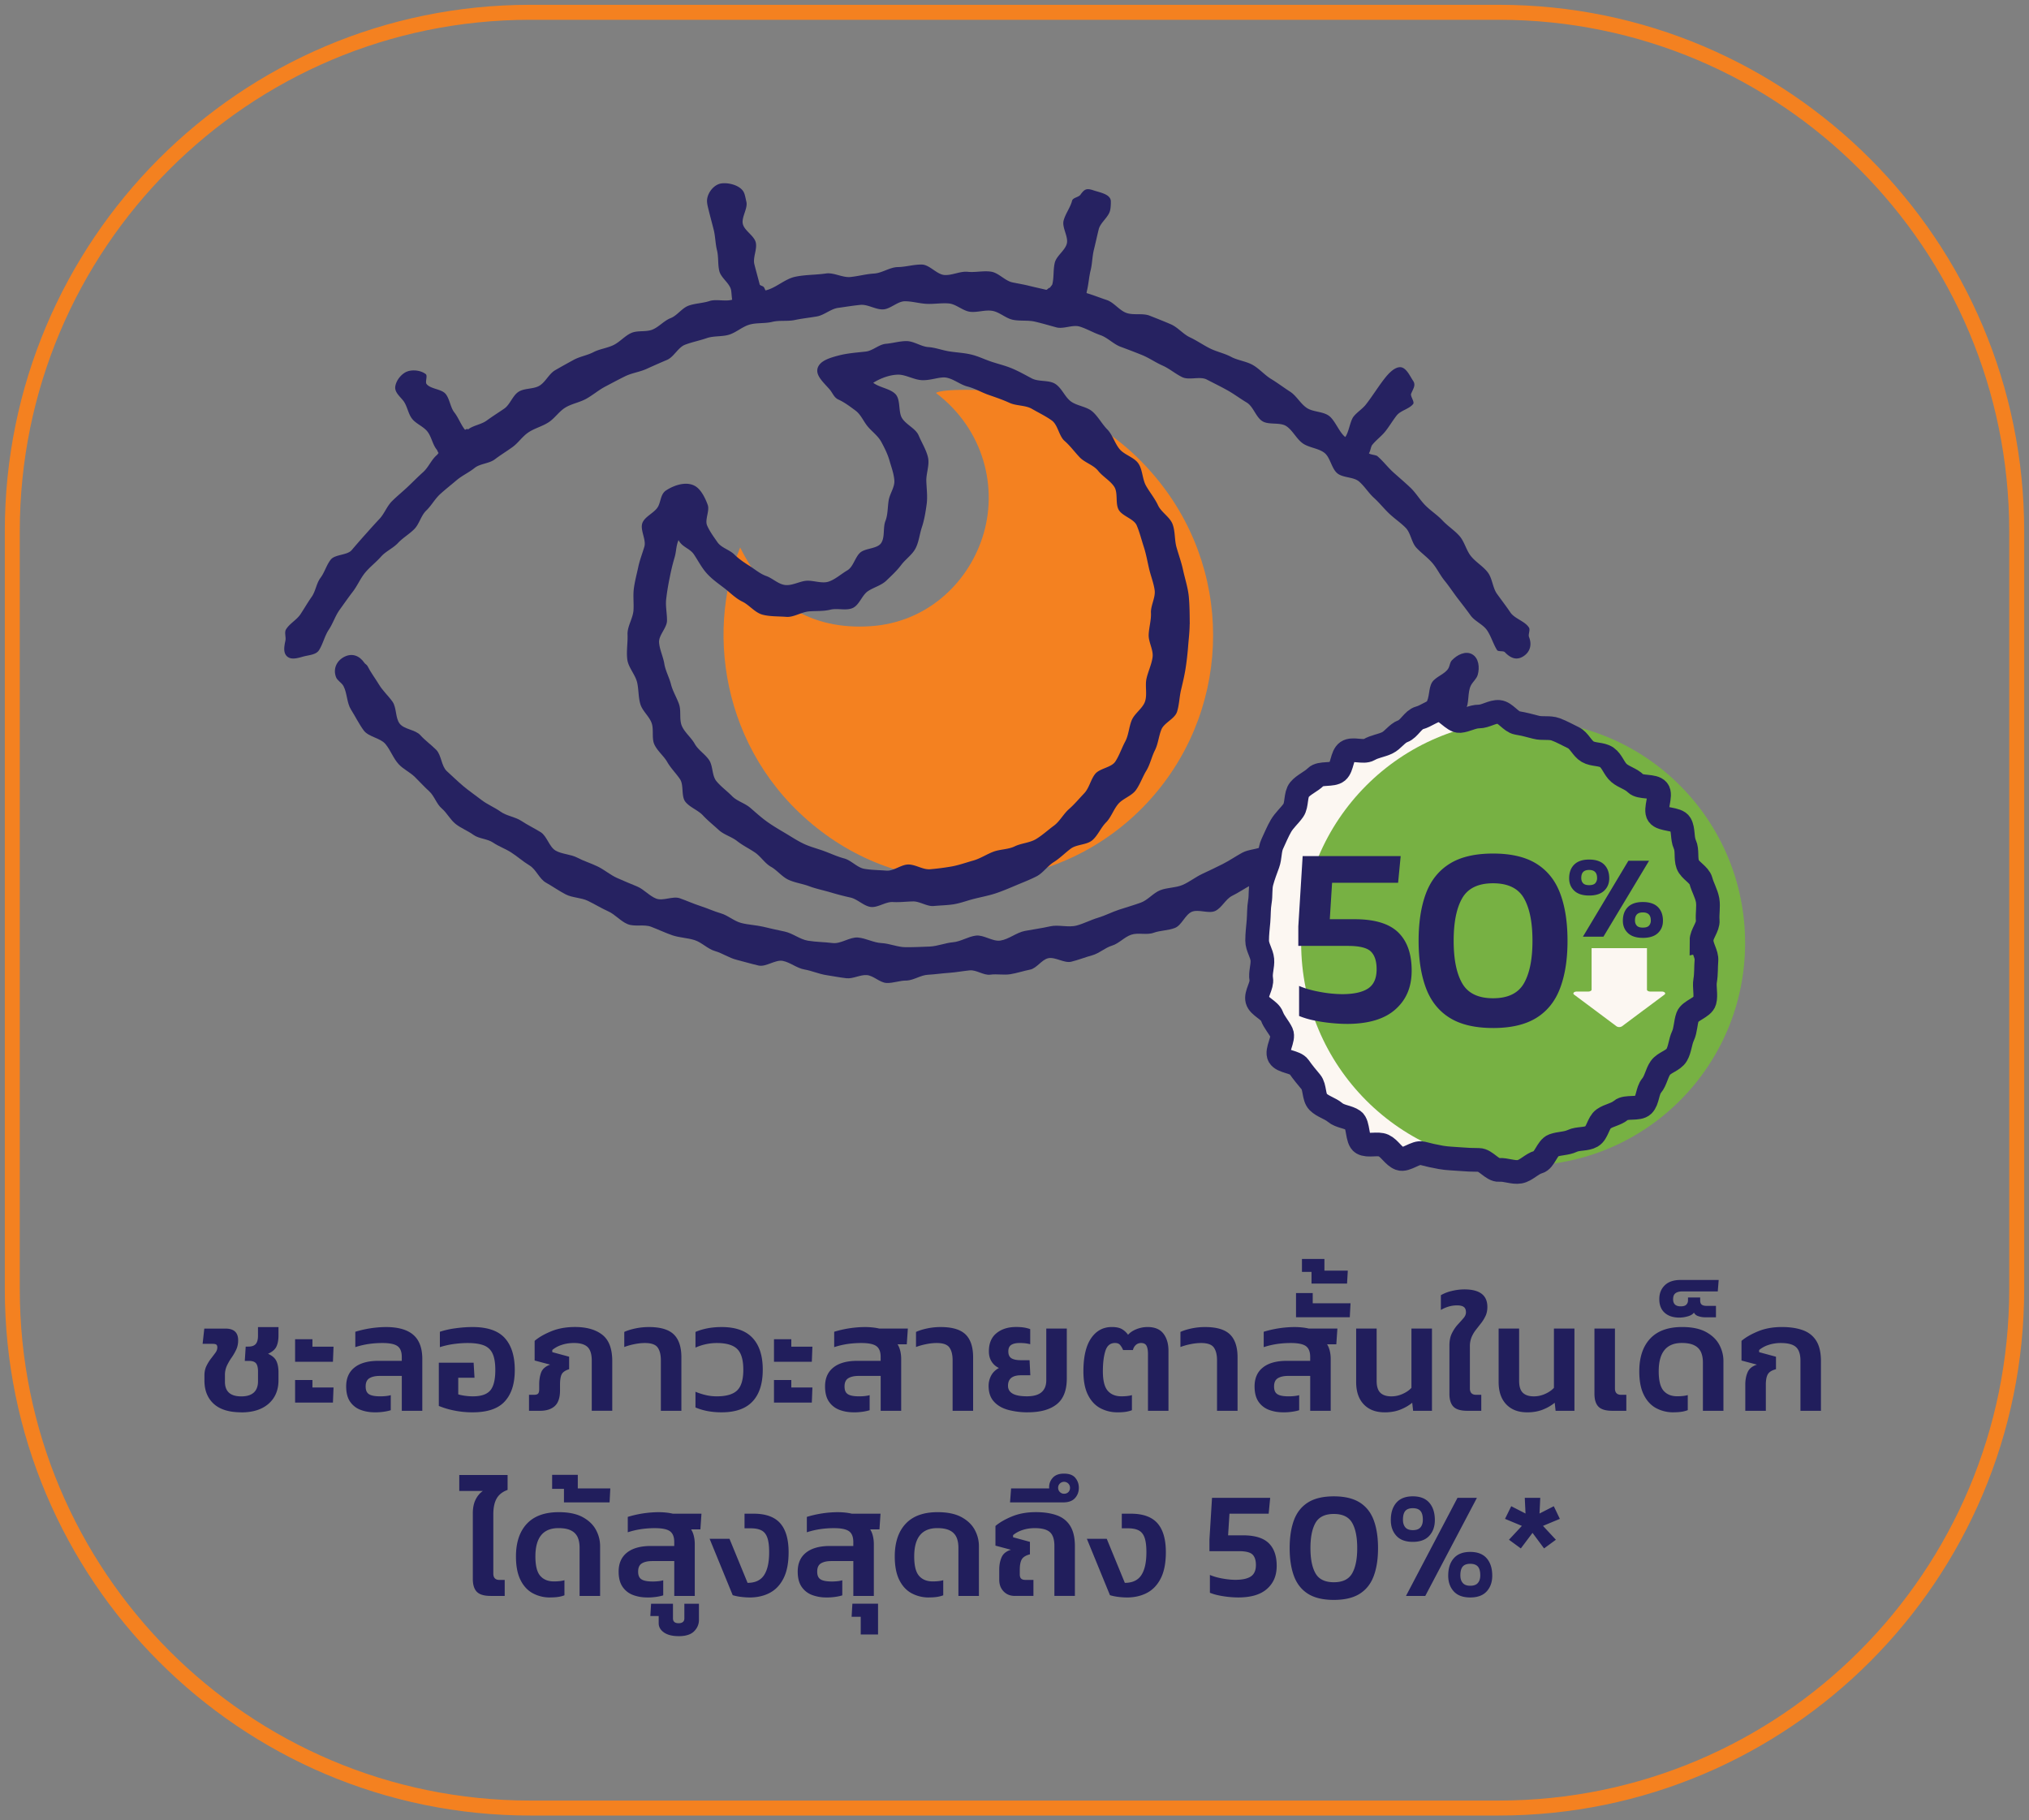 <svg xmlns="http://www.w3.org/2000/svg" width="165" height="148" fill="none" viewBox="0 0 165 148">
  <rect x="0" y="0" width="165" height="148" fill="#808080" stroke="none"/>
  <path stroke="#F48120" stroke-miterlimit="10" stroke-width="1.218" d="M121.889 1H43.111C19.854 1 1 19.89 1 43.192v61.616C1 128.11 19.854 147 43.11 147h78.779C145.146 147 164 128.11 164 104.808V43.192C164 19.89 145.146 1 121.889 1Z"/>
  <path fill="#211E5C" d="M19.626 114.826c-.996 0-1.746-.232-2.247-.693-.503-.461-.754-1.093-.754-1.893v-.421c0-.28.053-.532.16-.754.108-.222.23-.421.365-.595.135-.174.257-.335.364-.483a.734.734 0 0 0 .16-.421c0-.124-.03-.206-.086-.246-.058-.043-.161-.062-.309-.062h-.802l.137-1.239h1.728c.683 0 1.025.319 1.025.954 0 .282-.053.534-.16.762a4.432 4.432 0 0 1-.378.65 4.39 4.39 0 0 0-.377.65 1.8 1.8 0 0 0-.16.775v.531c0 .793.443 1.19 1.332 1.19s1.358-.413 1.358-1.238v-.78c0-.313-.053-.535-.16-.669-.108-.131-.296-.198-.568-.198h-.347l.074-1.163h.221c.272 0 .47-.071.594-.21.123-.141.184-.363.184-.669v-.706h1.667v.669c0 .38-.057.688-.173.923-.115.235-.342.428-.678.576.345.156.574.356.685.601.111.242.166.546.166.909v.643c0 .801-.268 1.436-.802 1.907-.536.47-1.275.706-2.223.706l.004-.006Zm4.372-4.111v-1.832h1.409v.605h1.716l-.048 1.227h-3.077Zm0 3.318v-1.832h1.409v.606h1.716l-.048 1.226h-3.077Zm6.474.793c-.42 0-.808-.068-1.16-.204a1.778 1.778 0 0 1-.847-.668c-.209-.31-.314-.721-.314-1.233 0-.668.227-1.183.68-1.541.453-.36 1.103-.539 1.951-.539h1.89v-.323c0-.413-.116-.704-.345-.872-.23-.169-.64-.254-1.223-.254a7.79 7.79 0 0 0-1.142.081 6.637 6.637 0 0 0-1.068.254v-1.25a8.767 8.767 0 0 1 2.483-.384c.997 0 1.74.209 2.23.632.489.42.735 1.078.735 1.969v4.21h-1.667v-2.837h-1.791c-.355 0-.634.061-.839.186-.207.124-.309.348-.309.668 0 .321.09.516.272.632.181.117.486.174.915.174.157 0 .31-.007.464-.024.153-.016.282-.04.39-.074v1.227a3.6 3.6 0 0 1-.575.124 5.03 5.03 0 0 1-.723.048l-.007-.002Zm7.967 0a7.38 7.38 0 0 1-1.544-.154 6.711 6.711 0 0 1-1.21-.365v-3.516h2.83l.073 1.226h-1.323v1.349c.157.05.344.089.562.117.218.03.427.044.625.044.674 0 1.147-.161 1.42-.483.272-.323.407-.875.407-1.66 0-.562-.072-1.001-.216-1.319a1.274 1.274 0 0 0-.704-.675c-.325-.131-.769-.198-1.329-.198-.362 0-.739.028-1.129.081a6.799 6.799 0 0 0-1.13.254v-1.25a6.922 6.922 0 0 1 1.272-.284c.477-.067.943-.1 1.396-.1 1.203 0 2.073.3 2.613.897.54.598.81 1.464.81 2.594s-.27 1.956-.81 2.551c-.54.595-1.41.891-2.613.891Zm4.581-.124v-1.301h.408c.165 0 .276-.033.333-.1.057-.064.087-.181.087-.346v-.384c0-.379.053-.709.16-.991.108-.281.35-.491.729-.632l-1.26-.335v-1.597c.337-.289.788-.549 1.352-.78.564-.232 1.209-.347 1.933-.347.939 0 1.678.21 2.218.632.54.421.809 1.136.809 2.142v4.037h-1.667v-4.074c0-.521-.113-.889-.34-1.108-.227-.219-.595-.328-1.105-.328-.371 0-.71.054-1.018.161a2.288 2.288 0 0 0-.747.408v.174l1.371.372v1.016c-.314.098-.515.237-.606.415-.09.178-.135.461-.135.848v.458c0 .587-.14 1.01-.42 1.269-.28.26-.683.391-1.21.391h-.892Zm10.722 0v-4.111c0-.445-.087-.79-.259-1.034-.173-.243-.519-.365-1.036-.365-.272 0-.56.031-.865.094a5.196 5.196 0 0 0-.815.23v-1.226c.247-.115.55-.21.914-.286a5.287 5.287 0 0 1 1.087-.111c.939 0 1.615.2 2.026.6.412.401.617 1.023.617 1.864v4.347h-1.669v-.002Zm4.94.124c-.8 0-1.508-.131-2.126-.396v-1.275a5.4 5.4 0 0 0 .828.267c.296.07.597.105.902.105.774 0 1.327-.161 1.661-.483.335-.323.5-.884.5-1.684 0-.801-.167-1.362-.5-1.685-.334-.322-.887-.483-1.66-.483a4.281 4.281 0 0 0-1.73.372v-1.274c.617-.264 1.324-.397 2.125-.397 1.127 0 1.966.295 2.518.886.551.591.828 1.45.828 2.581 0 1.13-.275 1.991-.828 2.581-.552.591-1.391.885-2.518.885Zm4.259-4.111v-1.832h1.409v.605h1.716l-.048 1.227h-3.077Zm0 3.318v-1.832h1.409v.606h1.716l-.048 1.226h-3.077Zm6.474.793c-.42 0-.808-.068-1.16-.204a1.778 1.778 0 0 1-.847-.668c-.209-.31-.314-.721-.314-1.233 0-.668.227-1.183.68-1.541.453-.36 1.103-.539 1.951-.539h1.89v-.323c0-.413-.116-.704-.345-.872-.23-.169-.64-.254-1.223-.254a7.79 7.79 0 0 0-1.142.081 6.637 6.637 0 0 0-1.068.254v-1.25a8.767 8.767 0 0 1 2.483-.384c.222 0 .433.011.63.032.198.02.385.051.557.092h2.32l-.086 1.277h-.752c.098.155.174.339.222.544.05.206.074.427.074.656v4.21h-1.667v-2.837h-1.791c-.355 0-.634.061-.839.186-.207.124-.309.348-.309.668 0 .321.09.516.272.632.181.117.486.174.915.174.157 0 .31-.007.464-.024.153-.016.282-.04.39-.074v1.227a3.6 3.6 0 0 1-.575.124 5.03 5.03 0 0 1-.723.048l-.007-.002Zm8.052-.124v-4.111c0-.445-.087-.79-.26-1.034-.173-.243-.518-.365-1.036-.365-.272 0-.56.031-.865.094a5.196 5.196 0 0 0-.815.23v-1.226c.248-.115.551-.21.915-.286a5.287 5.287 0 0 1 1.087-.111c.939 0 1.615.2 2.025.6.412.401.617 1.023.617 1.864v4.347h-1.668v-.002Zm6.126.124a6.07 6.07 0 0 1-1.606-.198c-.486-.132-.874-.356-1.16-.674-.29-.317-.433-.745-.433-1.283 0-.289.068-.563.203-.824.137-.259.348-.469.636-.626a1.359 1.359 0 0 1-.586-.508c-.153-.232-.23-.511-.23-.843 0-.652.206-1.145.618-1.478.412-.336.943-.503 1.593-.503.255 0 .473.015.654.045.181.03.346.072.496.13v1.226c-.24-.065-.524-.1-.852-.1-.305 0-.536.052-.693.156-.156.103-.235.279-.235.526 0 .272.087.459.259.563.171.104.432.154.778.154h.69l.062 1.226h-.765c-.699 0-1.05.286-1.05.855 0 .281.126.492.377.637.25.144.64.217 1.166.217.527 0 .931-.111 1.186-.336.256-.224.383-.544.383-.965v-4.209h1.669v4.061c0 .965-.274 1.666-.823 2.099-.547.434-1.327.65-2.341.65l.004.002Zm7.301 0a2.918 2.918 0 0 1-1.432-.346c-.42-.232-.752-.591-.994-1.084-.244-.491-.364-1.125-.364-1.901 0-1.18.207-2.075.624-2.687.416-.611.978-.917 1.686-.917.353 0 .63.058.828.174.197.117.362.269.493.458.165-.189.394-.343.686-.458a2.43 2.43 0 0 1 .896-.174c.584 0 1.015.178 1.29.534.275.354.414.821.414 1.399v4.878h-1.667v-4.619c0-.289-.04-.51-.117-.663-.077-.152-.229-.23-.45-.23a.626.626 0 0 0-.401.143.775.775 0 0 0-.254.428h-.802a1.522 1.522 0 0 0-.258-.428c-.09-.095-.222-.143-.396-.143-.388 0-.648.213-.783.639-.137.426-.206.98-.206 1.666 0 .75.132 1.278.396 1.578.262.302.634.452 1.112.452.158 0 .31-.007.464-.024.154-.016.283-.04.39-.074v1.227a2.38 2.38 0 0 1-.493.13 4.23 4.23 0 0 1-.654.042h-.008Zm8.076-.124v-4.111c0-.445-.087-.79-.259-1.034-.173-.243-.519-.365-1.036-.365-.272 0-.56.031-.865.094a5.191 5.191 0 0 0-.815.23v-1.226c.247-.115.55-.21.914-.286a5.287 5.287 0 0 1 1.087-.111c.939 0 1.615.2 2.026.6.41.401.617 1.023.617 1.864v4.347H98.97v-.002Zm5.374.124c-.42 0-.808-.068-1.161-.204a1.779 1.779 0 0 1-.846-.668c-.209-.31-.314-.721-.314-1.233 0-.668.227-1.183.68-1.541.453-.36 1.103-.539 1.951-.539h1.891v-.323c0-.413-.117-.704-.346-.872-.231-.169-.639-.254-1.223-.254a7.79 7.79 0 0 0-1.142.081 6.626 6.626 0 0 0-1.068.254v-1.25a8.775 8.775 0 0 1 2.483-.384c.222 0 .433.011.631.032.197.02.384.051.556.092h2.321l-.087 1.277h-.752c.098.155.174.339.222.544.05.206.074.427.074.656v4.21h-1.667v-2.837h-1.791c-.355 0-.634.061-.839.186-.207.124-.309.348-.309.668 0 .321.091.516.272.632.181.117.486.174.915.174.157 0 .31-.007.464-.024.153-.016.282-.04.39-.074v1.227c-.156.05-.348.091-.575.124a5.035 5.035 0 0 1-.723.048l-.007-.002Zm1.05-7.728v-1.967h1.358v.83h3.075l-.061 1.137h-4.372Zm1.26-2.736v-.954h-.778v-1.053h1.828v.953h1.901l-.061 1.052h-2.89v.002Zm5.94 10.464c-.717 0-1.281-.216-1.693-.65-.412-.433-.617-1.039-.617-1.814v-4.346h1.666v4.248c0 .454.1.778.304.973.201.194.499.291.894.291.312 0 .617-.065.915-.199.295-.131.536-.296.717-.494v-4.818h1.669v6.687h-1.532l-.074-.656c-.296.241-.631.43-1 .571-.37.141-.786.209-1.248.209l-.001-.002Zm6.732-.124c-.536 0-.913-.111-1.131-.335-.218-.223-.327-.575-.327-1.053v-3.913c0-.396.068-.732.203-1.002.137-.272.292-.506.469-.7.178-.193.335-.369.47-.527.135-.155.203-.313.203-.47 0-.208-.057-.354-.174-.441-.116-.087-.301-.13-.556-.13-.443 0-.881.124-1.31.372v-1.2a3.25 3.25 0 0 1 .902-.347 4.321 4.321 0 0 1 1.012-.124c1.244 0 1.867.475 1.867 1.425 0 .272-.048.511-.142.719-.097.206-.213.4-.353.582l-.425.544a2.615 2.615 0 0 0-.359.601 1.91 1.91 0 0 0-.142.761v3.417c0 .348.168.52.506.52h.42v1.301h-1.135.002Zm4.854.124c-.717 0-1.28-.216-1.692-.65-.412-.433-.618-1.039-.618-1.814v-4.346h1.667v4.248c0 .454.1.778.303.973.202.194.499.291.895.291.312 0 .617-.065.915-.199.295-.131.536-.296.717-.494v-4.818h1.668v6.687h-1.532l-.073-.656c-.296.241-.631.43-1 .571-.37.141-.786.209-1.248.209l-.002-.002Zm6.94-.124c-.536 0-.913-.111-1.131-.335-.218-.222-.327-.574-.327-1.052v-5.301h1.667v4.867c0 .348.168.521.506.521h.419v1.3h-1.136.002Zm4.978.124a2.918 2.918 0 0 1-1.432-.346c-.419-.232-.752-.591-.994-1.084-.244-.491-.364-1.125-.364-1.901 0-1.14.294-2.025.883-2.657.588-.632 1.456-.947 2.6-.947.799 0 1.445.135 1.939.402.493.269.854.613 1.081 1.034.227.421.34.867.34 1.338v4.037h-1.669v-3.926c0-.313-.048-.589-.148-.825a1.122 1.122 0 0 0-.525-.557c-.251-.137-.598-.206-1.044-.206-1.251 0-1.877.767-1.877 2.303 0 .75.131 1.279.395 1.579.263.302.634.452 1.113.452.157 0 .31-.008.464-.024a2.17 2.17 0 0 0 .39-.074v1.226a2.33 2.33 0 0 1-.494.13 4.228 4.228 0 0 1-.654.042l-.004.004Zm.47-7.702c-.501 0-.9-.129-1.192-.389-.292-.259-.44-.63-.44-1.108 0-.478.148-.837.445-1.128.296-.289.721-.434 1.272-.434h3.112l-.074.931h-2.878c-.238 0-.425.048-.556.142-.131.095-.198.258-.198.489 0 .389.206.582.618.582.214 0 .366-.044.456-.137a.483.483 0 0 0 .137-.359v-.223h.989v.223c0 .174.042.292.129.359s.22.1.401.1h.754v.928h-.878c-.198 0-.382-.031-.556-.092a.598.598 0 0 1-.359-.291c-.083.131-.247.233-.493.304-.248.07-.479.103-.693.103h.004Zm5.361 7.578v-2.129c0-.38.063-.717.192-1.01.127-.292.381-.496.759-.613l-1.26-.335v-1.597c.338-.289.789-.549 1.353-.78.564-.232 1.208-.347 1.933-.347.667 0 1.236.087 1.711.26.473.174.835.461 1.087.867.251.405.377.954.377 1.647v4.037h-1.667v-4.074c0-.521-.122-.89-.364-1.108-.242-.219-.653-.328-1.229-.328a3.1 3.1 0 0 0-1.02.161 2.273 2.273 0 0 0-.747.408v.174l1.371.372v1.015c-.329.084-.548.217-.659.403-.111.185-.167.472-.167.859v2.118h-1.67ZM39.908 129.754c-.536 0-.913-.111-1.131-.335-.218-.222-.327-.574-.327-1.052v-5.325c0-.439.074-.808.221-1.108.148-.302.346-.539.592-.712h-1.915v-1.3h3.93v1.213c-.413.148-.709.382-.89.699-.18.317-.271.745-.271 1.282v4.817c0 .348.168.521.506.521h.42v1.3h-1.137.002Zm4.842.125a2.907 2.907 0 0 1-1.433-.347c-.42-.231-.752-.591-.994-1.084-.244-.491-.364-1.124-.364-1.901 0-1.139.294-2.025.883-2.657.588-.631 1.457-.946 2.6-.946.799 0 1.446.135 1.939.402.493.268.854.613 1.081 1.034.227.42.34.867.34 1.337v4.037h-1.669v-3.926c0-.313-.048-.589-.147-.824a1.126 1.126 0 0 0-.525-.558c-.252-.137-.599-.205-1.044-.205-1.252 0-1.878.767-1.878 2.303 0 .75.131 1.278.395 1.578.263.302.634.452 1.113.452.157 0 .31-.007.464-.024.153-.017.283-.041.39-.074v1.227a2.38 2.38 0 0 1-.494.129c-.18.03-.399.043-.654.043l-.004.004Zm1.112-7.729v-1.102H44.9v-1.14h2.087v1.103h2.644l-.06 1.137h-3.706l-.002.002Zm6.768 7.728c-.42 0-.808-.068-1.161-.203a1.774 1.774 0 0 1-.846-.669c-.21-.31-.315-.721-.315-1.232 0-.669.228-1.184.68-1.542.453-.359 1.104-.539 1.952-.539h1.89v-.322c0-.414-.116-.704-.345-.873-.231-.169-.64-.254-1.224-.254a7.65 7.65 0 0 0-1.142.082 6.633 6.633 0 0 0-1.068.253v-1.25a8.767 8.767 0 0 1 2.484-.384c.222 0 .432.011.63.032.198.02.385.052.556.092h2.322l-.087 1.277h-.753c.098.156.174.339.222.545.05.205.074.426.074.656v4.209h-1.667v-2.836h-1.79c-.355 0-.634.061-.84.185-.206.124-.308.348-.308.669 0 .32.09.515.272.631.18.117.486.175.914.175.157 0 .31-.008.464-.024.154-.017.283-.041.39-.075v1.227a3.6 3.6 0 0 1-.575.124 5.03 5.03 0 0 1-.722.048l-.008-.002Zm2.555 3.146c-.502 0-.898-.098-1.186-.296-.288-.198-.433-.45-.433-.756v-.582h-.68l.061-1.002h1.78v1.189c0 .264.152.395.456.395.305 0 .47-.131.47-.395v-1.189h1.186v1.314c0 .353-.131.665-.395.928-.263.265-.684.396-1.26.396l.001-.002Zm5.77-3.146c-.222 0-.459-.016-.71-.048a3.916 3.916 0 0 1-.661-.137l-1.878-4.582h1.617l1.47 3.58c.618 0 1.065-.208 1.34-.626.276-.417.415-1.038.415-1.864 0-.495-.047-.884-.143-1.164-.094-.281-.247-.482-.464-.6-.216-.119-.51-.18-.888-.18h-.507v-1.189h.741c.98 0 1.699.259 2.157.774.456.517.686 1.303.686 2.361 0 .867-.137 1.571-.409 2.112-.271.541-.643.935-1.118 1.187-.473.252-1.024.378-1.648.378v-.002Zm6.237 0a3.22 3.22 0 0 1-1.16-.203 1.774 1.774 0 0 1-.847-.669c-.21-.31-.314-.721-.314-1.232 0-.669.227-1.184.68-1.542.452-.359 1.103-.539 1.951-.539h1.89v-.322c0-.414-.116-.704-.345-.873-.23-.169-.64-.254-1.223-.254a7.65 7.65 0 0 0-1.142.082 6.636 6.636 0 0 0-1.069.253v-1.25a8.773 8.773 0 0 1 2.484-.384c.222 0 .433.011.63.032.198.02.385.052.557.092h2.32l-.086 1.277h-.752c.098.156.173.339.221.545.05.205.074.426.074.656v4.209h-1.667v-2.836h-1.79c-.355 0-.634.061-.84.185-.206.124-.308.348-.308.669 0 .32.09.515.272.631.18.117.486.175.915.175.157 0 .31-.008.463-.024a2.06 2.06 0 0 0 .39-.075v1.227a3.6 3.6 0 0 1-.574.124 5.032 5.032 0 0 1-.723.048l-.007-.002Zm2.803 3.009v-1.436h-.741l.063-1.065h2.086v2.501h-1.408Zm5.559-3.008a2.907 2.907 0 0 1-1.432-.347c-.42-.231-.752-.591-.995-1.084-.243-.491-.364-1.124-.364-1.901 0-1.139.294-2.025.884-2.657.587-.631 1.456-.946 2.6-.946.798 0 1.445.135 1.939.402.493.268.853.613 1.08 1.034.228.42.34.867.34 1.337v4.037h-1.668v-3.926c0-.313-.048-.589-.148-.824a1.126 1.126 0 0 0-.525-.558c-.251-.137-.599-.205-1.044-.205-1.251 0-1.877.767-1.877 2.303 0 .75.13 1.278.395 1.578.262.302.634.452 1.112.452.157 0 .31-.007.464-.024.154-.017.283-.041.39-.074v1.227a2.38 2.38 0 0 1-.493.129c-.181.03-.4.043-.654.043l-.004.004Zm6.976-.125c-.379 0-.686-.124-.92-.372-.235-.248-.351-.561-.351-.941v-.817c0-.38.063-.717.192-1.01.127-.293.38-.497.76-.613l-1.26-.336v-1.597c.337-.289.788-.548 1.352-.78.563-.231 1.208-.346 1.933-.346.667 0 1.236.087 1.711.259.475.172.835.461 1.087.867.251.406.377.954.377 1.647v4.038h-1.667v-4.075c0-.52-.122-.889-.364-1.108-.242-.218-.653-.328-1.23-.328-.37 0-.709.054-1.02.162a2.27 2.27 0 0 0-.746.407v.174l1.371.373v1.015c-.329.083-.548.217-.66.402-.11.185-.166.473-.166.86v.359c0 .165.037.284.111.352.074.071.19.106.346.106h.654v1.301h-1.508l-.002.001Zm-.393-7.604.086-1.137h3.101a1.086 1.086 0 0 1 .254-.825c.201-.252.517-.378.944-.378.427 0 .737.115.926.347.19.231.284.498.284.804 0 .33-.105.611-.314.841-.209.23-.528.347-.957.347h-4.324v.001Zm4.396-.706a.46.46 0 0 0 .351-.137.471.471 0 0 0 .13-.335.48.48 0 0 0-.483-.495.477.477 0 0 0-.482.497.478.478 0 0 0 .482.472l.002-.002Zm5.1 8.434c-.221 0-.458-.016-.71-.048a3.914 3.914 0 0 1-.66-.137l-1.878-4.582h1.617l1.47 3.58c.618 0 1.065-.208 1.34-.626.276-.417.414-1.038.414-1.864 0-.495-.046-.884-.142-1.164-.094-.281-.248-.482-.464-.6-.216-.119-.51-.18-.889-.18h-.506v-1.189h.741c.98 0 1.698.259 2.157.774.456.517.685 1.303.685 2.361 0 .867-.137 1.571-.408 2.112-.272.541-.643.935-1.118 1.187-.473.252-1.024.378-1.649.378v-.002Zm9.067 0a8.04 8.04 0 0 1-1.612-.172 4.1 4.1 0 0 1-.698-.209v-1.449c.288.124.628.22 1.02.291.392.07.743.105 1.055.105.56 0 .978-.091 1.253-.272.275-.182.414-.491.414-.93 0-.387-.092-.673-.277-.854-.187-.182-.555-.273-1.105-.273h-2.397v-.941l.209-3.394h4.73l-.123 1.287h-3.188l-.111 1.759h1.198c.962 0 1.663.209 2.099.632.436.42.654 1.035.654 1.845s-.262 1.41-.785 1.877c-.523.467-1.303.698-2.342.698h.006Zm7.769.199c-.874 0-1.573-.165-2.1-.495-.526-.33-.907-.812-1.142-1.442-.234-.631-.351-1.389-.351-2.273 0-.884.117-1.651.351-2.277.235-.628.616-1.106 1.142-1.438.527-.33 1.227-.495 2.1-.495.872 0 1.572.165 2.099.495.527.33.907.81 1.142 1.438.235.628.353 1.386.353 2.277 0 .891-.116 1.64-.353 2.273-.235.632-.615 1.112-1.142 1.442-.527.33-1.227.495-2.099.495Zm0-1.436c.717 0 1.212-.239 1.487-.719.276-.48.414-1.164.414-2.057s-.138-1.577-.414-2.056c-.275-.478-.772-.719-1.487-.719-.715 0-1.213.241-1.488.719-.275.479-.414 1.163-.414 2.056s.139 1.577.414 2.057c.275.48.773.719 1.488.719Zm6.423-3.283c-.593 0-1.04-.165-1.339-.495-.302-.33-.451-.754-.451-1.275 0-.595.149-1.065.451-1.412.299-.346.746-.52 1.339-.52.594 0 1.039.174 1.34.52.3.347.451.817.451 1.412 0 .521-.15.945-.451 1.275-.301.33-.746.495-1.34.495Zm0-.953c.289 0 .496-.076.625-.229.128-.152.19-.356.19-.614 0-.33-.064-.57-.197-.719-.132-.15-.339-.222-.618-.222-.279 0-.484.074-.611.222-.128.149-.191.388-.191.719 0 .256.063.46.191.614.127.153.332.229.611.229Zm-.556 5.349 4.188-7.974h1.58l-4.199 7.974h-1.569Zm5.224.124c-.591 0-1.038-.164-1.339-.494-.3-.33-.451-.754-.451-1.277 0-.593.149-1.065.451-1.412.301-.346.748-.52 1.339-.52.592 0 1.041.174 1.34.52.301.347.451.817.451 1.412 0 .521-.15.947-.451 1.277-.299.33-.746.494-1.34.494Zm0-.952c.289 0 .498-.076.625-.23.128-.152.192-.355.192-.613 0-.33-.066-.571-.197-.719-.132-.148-.339-.222-.618-.222-.279 0-.484.074-.611.222-.128.15-.193.389-.193.719 0 .256.063.46.193.613.127.152.33.23.611.23h-.002Zm4.114-3.035-.963-.706 1.05-1.126-1.371-.571.506-1.028 1.161.594-.061-1.276h1.26l-.061 1.276 1.161-.594.493 1.028-1.371.571 1.049 1.126-.962.706-.939-1.264-.95 1.264h-.002Z"/>
  <path fill="#F48120" d="M60.19 44.513c2.204 4.426 5.7 6.739 10.648 6.396 4.415-.304 7.775-3.344 9.04-7.167 1.337-4.033.144-8.832-3.768-11.795.518-.35 4.086-.316 5.755-.03 5.043.87 9.223 3.249 12.417 7.258 6.235 7.828 5.738 19.008-1.118 26.228-6.825 7.187-17.985 8.254-25.989 2.476-8.307-5.998-9.912-16.24-6.985-23.366Z"/>
  <path fill="#262261" d="M96.745 50.753c-.004.598-.08 1.21-.126 1.797a23.533 23.533 0 0 1-.205 1.786c-.092.59-.234 1.184-.371 1.758-.137.575-.146 1.22-.327 1.781-.183.567-1.044.886-1.268 1.432-.224.547-.264 1.167-.53 1.695-.268.53-.387 1.144-.693 1.65-.31.507-.507 1.106-.852 1.585-.346.48-1.06.68-1.442 1.133-.382.452-.573 1.08-.99 1.5-.418.42-.664 1.058-1.113 1.444-.447.385-1.264.326-1.743.678-.478.352-.888.785-1.393 1.099-.504.313-.87.885-1.399 1.158-.525.27-1.1.49-1.646.72-.547.23-1.107.473-1.671.66-.564.187-1.162.298-1.74.443-.54.133-1.082.344-1.625.439-.544.094-1.126.096-1.676.15-.551.053-1.131-.384-1.686-.373-.554.011-1.092.082-1.646.05-.586-.033-1.227.475-1.798.399-.572-.076-1.087-.647-1.653-.765a22.894 22.894 0 0 1-1.681-.44c-.555-.16-1.133-.278-1.675-.481-.541-.204-1.153-.278-1.678-.523-.528-.246-.916-.769-1.42-1.054-.509-.287-.827-.841-1.307-1.165-.48-.325-.99-.567-1.447-.927-.457-.36-1.074-.511-1.5-.906-.428-.394-.888-.758-1.283-1.184-.396-.426-1.057-.645-1.421-1.099-.364-.453-.115-1.363-.442-1.845s-.743-.882-1.033-1.388c-.288-.504-.795-.889-1.044-1.417-.25-.528-.03-1.238-.239-1.782-.207-.543-.742-.956-.909-1.516-.164-.556-.131-1.154-.253-1.727-.142-.657-.723-1.24-.808-1.9-.085-.666.047-1.364.02-2.033-.025-.67.448-1.318.485-1.99.033-.595-.048-1.171.03-1.757.077-.589.23-1.139.353-1.717.121-.58.332-1.106.5-1.675.168-.569-.371-1.373-.159-1.929.213-.556 1.043-.84 1.3-1.378.212-.449.197-.986.628-1.268.726-.476 1.792-.794 2.485-.268.416.315.721.952.898 1.443.176.484-.255 1.214-.047 1.682.206.47.545.936.842 1.36.318.454.976.612 1.35.977.372.365.803.663 1.254.945.45.281.848.64 1.36.822.512.182.956.645 1.503.727.578.085 1.195-.295 1.757-.34.562-.044 1.253.245 1.794.075.542-.17 1.037-.627 1.532-.916.496-.289.62-1.039 1.039-1.434.416-.389 1.393-.309 1.719-.789.325-.48.135-1.25.347-1.793.203-.523.172-1.079.263-1.662.086-.56.498-1.075.465-1.622-.035-.561-.244-1.096-.395-1.628-.152-.532-.4-1.029-.664-1.516-.264-.487-.719-.808-1.083-1.23-.364-.422-.561-.978-1.01-1.316-.439-.327-.891-.67-1.405-.907-.359-.165-.453-.528-.712-.825-.506-.58-1.147-1.126-.97-1.723.178-.598.972-.837 1.719-1.032.732-.19 1.464-.232 2.212-.32.553-.067 1.057-.579 1.612-.627.554-.048 1.121-.22 1.677-.222.601-.002 1.187.447 1.778.487.592.041 1.155.267 1.743.356.588.089 1.172.113 1.752.252.58.139 1.1.404 1.669.591.569.187 1.125.317 1.676.55.545.232 1.044.517 1.576.797.56.295 1.375.115 1.898.44.538.33.79 1.074 1.288 1.437.497.363 1.272.41 1.739.813.468.404.778 1.014 1.212 1.455.435.44.603 1.119.998 1.599.397.481 1.181.66 1.534 1.174.351.514.314 1.27.623 1.814.305.54.71 1.016.974 1.586.264.57.97.953 1.188 1.544.218.59.146 1.276.32 1.884.173.607.388 1.19.523 1.81.155.723.404 1.46.473 2.194.068.733.07 1.499.076 2.238h-.006Zm-41.567-6.84c-.22.533-.16.868-.327 1.435-.165.554-.29 1.1-.403 1.68a18.725 18.725 0 0 0-.276 1.709c-.059.576.076 1.143.069 1.73-.008.58-.688 1.183-.645 1.77.043.578.333 1.15.427 1.73.092.573.4 1.105.543 1.675.142.562.462 1.06.654 1.614.193.554-.003 1.249.237 1.784.236.529.754.925 1.04 1.438.283.504.83.825 1.163 1.31.332.486.225 1.267.6 1.723.366.445.858.797 1.272 1.217.403.412 1.035.567 1.484.953.436.374.848.754 1.328 1.102.486.35.978.638 1.484.938.514.304.99.624 1.523.878.532.254 1.1.39 1.654.593.555.204 1.078.452 1.648.604.572.152 1.052.743 1.636.843.584.1 1.201.1 1.79.148.59.048 1.195-.496 1.788-.5.593-.004 1.194.443 1.785.385a20.243 20.243 0 0 0 1.77-.231c.584-.11 1.148-.314 1.72-.475.574-.16 1.076-.504 1.63-.715.555-.211 1.211-.18 1.745-.439.534-.26 1.222-.283 1.732-.591.506-.304.974-.737 1.454-1.09.48-.352.775-.952 1.224-1.346.449-.395.826-.849 1.238-1.283.414-.435.523-1.107.89-1.573.374-.47 1.32-.518 1.645-1.015.325-.497.525-1.11.806-1.632.28-.523.3-1.19.532-1.738.233-.552.898-.958 1.081-1.525.183-.567-.014-1.265.115-1.847.131-.584.417-1.153.495-1.744.078-.593-.342-1.228-.318-1.825.024-.596.213-1.18.185-1.776-.028-.595.382-1.251.301-1.842-.081-.59-.323-1.184-.458-1.768-.133-.58-.242-1.198-.429-1.767-.185-.565-.336-1.182-.573-1.735-.234-.544-1.186-.75-1.47-1.278-.285-.528-.03-1.367-.361-1.87-.327-.492-.924-.813-1.3-1.283-.387-.488-1.091-.666-1.507-1.105-.427-.45-.77-.932-1.23-1.332-.457-.4-.54-1.304-1.036-1.66-.495-.356-1.085-.637-1.615-.945-.53-.307-1.264-.233-1.824-.489s-1.124-.447-1.706-.65c-.582-.204-1.109-.523-1.71-.677-.6-.153-1.124-.62-1.738-.726-.51-.087-1.257.245-1.981.208-.649-.034-1.33-.462-1.937-.447-.928.02-1.794.517-2.01.663.515.39 1.387.473 1.809.92.44.466.205 1.456.545 1.973.35.533 1.098.82 1.342 1.393.247.585.62 1.169.757 1.78.139.62-.162 1.316-.136 1.942.025.632.11 1.264.024 1.886-.087.623-.19 1.258-.389 1.857-.184.556-.243 1.197-.513 1.712-.27.519-.823.887-1.172 1.354-.35.467-.78.86-1.201 1.264-.42.402-1.017.537-1.503.863-.48.323-.696 1.127-1.236 1.366-.54.239-1.229-.008-1.805.133-.577.14-1.107.096-1.702.137-.658.045-1.277.495-1.883.449-.653-.05-1.335-.02-1.928-.175-.625-.16-1.081-.785-1.641-1.058-.57-.276-.983-.72-1.488-1.108-.504-.387-.98-.711-1.413-1.189-.413-.456-.682-.993-1.043-1.538-.338-.511-.966-.589-1.258-1.175v.002Z"/>
  <path fill="#262261" d="M35.672 36.84c-.109-.148-.066-.17-.173-.307-.328-.419-.413-1.026-.74-1.445-.327-.419-.924-.625-1.25-1.043-.328-.42-.389-1.047-.716-1.466-.286-.365-.73-.704-.645-1.182.09-.522.53-1.023.954-1.188.423-.165 1.108-.118 1.524.212.161.127-.066.637.061.8.331.422 1.231.396 1.562.819.33.422.37 1.073.7 1.495.33.423.514.96.843 1.382.063.082.16-.126.266 0 .456-.348 1.066-.392 1.528-.73.462-.337.948-.64 1.42-.965.47-.326.678-1.052 1.158-1.366.48-.313 1.23-.203 1.717-.505.488-.302.763-.958 1.258-1.247.496-.29 1.004-.567 1.507-.843.502-.276 1.107-.365 1.617-.63.508-.263 1.114-.326 1.628-.576.515-.25.915-.743 1.436-.979.52-.235 1.216-.063 1.742-.283.527-.223.937-.723 1.47-.93.532-.208.92-.82 1.46-1.012.539-.193 1.149-.196 1.692-.374.543-.178 1.301.055 1.85-.11-.044-.21-.052-.637-.098-.82-.137-.545-.81-.956-.946-1.501-.137-.545-.054-1.147-.19-1.692-.137-.544-.132-1.126-.268-1.67-.137-.546-.287-1.088-.42-1.635-.066-.269-.151-.578-.116-.849.077-.604.593-1.206 1.153-1.285.617-.09 1.552.166 1.828.715.105.21.153.537.21.767.137.548-.421 1.273-.284 1.821.136.549.91.938 1.047 1.488.137.548-.25 1.228-.112 1.779.136.548.295 1.093.432 1.641.024.1.301.126.335.228.048.013.118.265.153.256.837-.195 1.556-.929 2.397-1.106.813-.175 1.676-.147 2.498-.267.645-.097 1.347.348 1.994.285s1.272-.244 1.92-.28c.649-.035 1.283-.517 1.933-.526.65-.01 1.31-.22 1.963-.206.625.013 1.218.812 1.839.85.62.04 1.273-.325 1.892-.26.62.064 1.279-.106 1.896-.011.617.094 1.135.75 1.747.874.458.093.909.167 1.362.28.452.113.912.21 1.365.319.085.02.205-.188.322-.17.042-.114.159-.183.186-.292.14-.563.058-1.182.198-1.745.14-.563.837-.988.978-1.55.14-.564-.405-1.3-.263-1.863.143-.563.547-1.06.691-1.623.065-.254.529-.276.679-.487.342-.486.52-.536 1.072-.352.526.174 1.387.313 1.4.882.006.218-.01.548-.064.763-.137.548-.788.97-.922 1.52-.135.548-.254 1.102-.39 1.652-.137.55-.132 1.134-.268 1.682-.137.549-.165 1.127-.302 1.675-.042.172.015-.028-.031.174.593.178 1.055.369 1.64.562.583.192 1.02.84 1.598 1.05.58.211 1.323 0 1.896.226s1.158.456 1.724.7c.567.245 1 .805 1.558 1.064.558.26 1.07.623 1.62.897.553.276 1.183.398 1.728.69.546.29 1.222.353 1.758.659.536.305.961.815 1.487 1.136.527.32 1.024.696 1.544 1.031.519.336.837.968 1.347 1.316.508.348 1.308.282 1.809.645.501.363.839 1.35 1.33 1.727.291-.371.39-1.295.675-1.659.285-.363.719-.618 1.005-.985.533-.68.983-1.425 1.516-2.107.29-.37.774-.919 1.258-.925.499-.005.811.732 1.055 1.092.244.36.045.6-.151 1.063-.085.202.301.662.164.836-.319.411-1.02.524-1.341.936-.322.41-.586.865-.908 1.274-.321.412-.77.721-1.09 1.132-.1.128-.14.51-.259.67.126.112.569.127.69.229.473.404.851.917 1.312 1.33.462.415.938.815 1.386 1.243.447.428.767.992 1.203 1.43.438.442.977.78 1.4 1.233.424.452.973.797 1.383 1.264.408.466.543 1.169.939 1.647.393.48.973.807 1.352 1.3.379.491.392 1.25.756 1.755.362.504.736.986 1.083 1.502.346.516 1.185.708 1.514 1.236.118.19-.078.556.003.762.248.622.096 1.202-.44 1.558-.561.37-1.053.174-1.53-.324-.122-.128-.539-.02-.632-.173-.312-.504-.475-1.102-.802-1.593-.329-.493-1.003-.74-1.347-1.22-.344-.48-.704-.937-1.063-1.405-.358-.47-.676-.96-1.049-1.418-.375-.457-.623-1.013-1.011-1.458-.388-.445-.882-.787-1.284-1.22-.403-.434-.457-1.2-.871-1.622-.414-.422-.92-.754-1.349-1.164-.427-.407-.798-.882-1.238-1.278-.438-.397-.758-.94-1.209-1.325-.451-.385-1.297-.287-1.757-.66-.486-.392-.571-1.3-1.065-1.676-.497-.378-1.256-.408-1.761-.77-.506-.366-.804-1.038-1.319-1.387-.518-.35-1.436-.08-1.963-.413-.526-.334-.73-1.193-1.266-1.512-.536-.319-1.042-.704-1.587-1.006-.545-.302-1.113-.582-1.667-.867-.552-.285-1.427.08-1.988-.19-.562-.271-1.04-.696-1.612-.948-.569-.252-1.085-.619-1.663-.854a60.185 60.185 0 0 0-1.74-.67c-.583-.217-1.058-.747-1.65-.95-.569-.192-1.104-.518-1.677-.692-.573-.174-1.314.22-1.893.065-.578-.156-1.147-.326-1.731-.463-.584-.137-1.209-.036-1.798-.152-.59-.117-1.098-.634-1.69-.73-.587-.097-1.217.15-1.807.076-.59-.075-1.127-.623-1.718-.675-.592-.052-1.2.058-1.795.032-.595-.026-1.19-.213-1.785-.211-.595.001-1.164.628-1.76.66-.607.034-1.247-.423-1.853-.366-.606.058-1.21.161-1.813.243-.602.081-1.134.595-1.735.698-.6.104-1.196.163-1.793.29-.596.125-1.24.005-1.833.15-.593.146-1.247.057-1.833.22-.586.163-1.085.637-1.665.819-.58.181-1.257.085-1.831.285-.575.2-1.19.317-1.758.534-.567.216-.913 1.002-1.473 1.237-.56.236-1.109.48-1.665.732s-1.186.326-1.733.595c-.547.269-1.08.556-1.62.84-.539.283-1.004.689-1.537.987-.53.298-1.171.398-1.694.711-.523.314-.878.888-1.392 1.216-.512.328-1.136.478-1.64.82-.481.327-.816.853-1.287 1.19-.471.34-.963.636-1.425.988-.462.352-1.203.344-1.654.707-.45.364-1.009.612-1.452.988-.444.376-.908.741-1.338 1.13-.43.39-.72.945-1.14 1.345-.42.4-.559 1.09-.967 1.503-.408.411-.931.708-1.329 1.132-.395.424-.99.67-1.375 1.106-.402.456-.907.836-1.293 1.303-.388.468-.63 1.063-1.002 1.545-.371.482-.719.985-1.075 1.478-.355.493-.54 1.106-.878 1.612-.338.506-.468 1.136-.788 1.655-.247.402-.83.404-1.313.539-.468.131-.969.276-1.296-.02-.327-.297-.235-.803-.133-1.283.06-.283-.103-.667.052-.917.294-.476.87-.767 1.177-1.234.309-.467.582-.948.905-1.404.324-.456.383-1.104.72-1.55.336-.447.487-1.048.836-1.483.35-.435 1.337-.343 1.699-.769.362-.426.72-.837 1.094-1.254.388-.434.765-.86 1.164-1.282.4-.423.603-1.027 1.013-1.436.41-.41.863-.773 1.284-1.171.422-.399.824-.812 1.259-1.2.432-.386.665-1.005 1.108-1.381.102-.086.032-.062.156-.175l-.006.014Z"/>
  <path fill="#262261" d="M73.734 79.723c-.544-.016-1.105.223-1.647.195-.541-.028-1.055-.599-1.595-.64-.54-.04-1.118.314-1.657.256-.54-.057-1.08-.172-1.617-.25-.614-.089-1.198-.36-1.806-.463-.608-.104-1.146-.576-1.752-.697-.608-.12-1.371.514-1.973.377-.603-.138-1.205-.32-1.804-.471-.599-.152-1.144-.536-1.737-.704-.593-.169-1.078-.708-1.665-.893-.588-.186-1.233-.193-1.817-.395-.584-.202-1.14-.47-1.719-.69-.578-.218-1.34.021-1.91-.214-.571-.235-1.013-.79-1.577-1.041-.563-.252-1.092-.582-1.648-.85-.556-.27-1.264-.243-1.813-.529-.549-.285-1.06-.65-1.6-.952-.54-.302-.803-1.08-1.335-1.397-.528-.317-.985-.734-1.508-1.067-.47-.3-1.005-.482-1.463-.795-.459-.313-1.148-.302-1.597-.63-.45-.328-1.004-.534-1.44-.878-.438-.345-.707-.904-1.132-1.266-.425-.36-.595-1.002-1.006-1.38-.41-.376-.778-.778-1.173-1.171-.396-.391-.935-.628-1.316-1.038-.447-.481-.663-1.143-1.081-1.645-.418-.502-1.379-.578-1.767-1.106-.388-.528-.684-1.138-1.035-1.694-.35-.555-.305-1.334-.613-1.915-.146-.276-.503-.443-.61-.734-.25-.682.06-1.33.682-1.645.62-.315 1.218-.108 1.63.494.066.099.196.149.25.254.27.532.633 1.008.938 1.512.307.51.76.91 1.1 1.393.342.486.218 1.329.59 1.792.37.463 1.265.478 1.664.919.396.44.876.776 1.296 1.197.43.432.416 1.321.86 1.73.446.41.895.842 1.357 1.233.464.39.98.737 1.458 1.11.48.372 1.07.605 1.562.957s1.18.417 1.687.75c.506.334 1.046.595 1.565.912.52.317.699 1.206 1.227 1.507.527.298 1.227.29 1.765.574.538.283 1.126.456 1.67.724.537.265 1.004.673 1.548.92.543.248 1.101.468 1.65.7.549.231.985.765 1.541.982.556.216 1.357-.226 1.92-.028.564.198 1.102.445 1.669.628s1.109.435 1.682.602c.573.167 1.064.63 1.643.78.578.15 1.188.169 1.772.302.584.134 1.16.276 1.748.393.656.132 1.251.64 1.91.747.66.107 1.348.107 2.011.19.664.084 1.398-.509 2.065-.448.646.06 1.264.42 1.912.452.65.032 1.296.33 1.945.334.648.003 1.308-.026 1.956-.052.64-.026 1.268-.295 1.904-.35.636-.056 1.229-.464 1.865-.541.635-.078 1.358.5 1.99.404.69-.106 1.308-.654 1.992-.784.684-.13 1.377-.22 2.057-.374.68-.154 1.47.116 2.145-.064.594-.157 1.156-.459 1.741-.633.586-.174 1.144-.47 1.726-.66.582-.189 1.178-.361 1.754-.569.577-.207 1.015-.787 1.584-1.011.569-.224 1.247-.185 1.81-.426.564-.241 1.056-.645 1.612-.904.557-.26 1.107-.521 1.654-.797.547-.276 1.052-.628 1.59-.921.537-.293 1.26-.26 1.79-.57.529-.31.98-.758 1.499-1.086.519-.328 1.144-.499 1.654-.843.484-.326.656-1.1 1.125-1.442.472-.343.984-.619 1.442-.98.458-.361.852-.786 1.295-1.165.444-.38.841-.792 1.266-1.19.425-.398.928-.704 1.334-1.12.407-.418.995-.664 1.383-1.101.375-.425.968-.684 1.319-1.125.353-.443.501-1.06.824-1.523.324-.463.207-1.208.499-1.694.292-.485 1.094-.678 1.353-1.183.107-.21.105-.45.266-.62.431-.455 1.118-.796 1.654-.49.536.306.621 1.076.446 1.678-.097.325-.388.543-.547.843-.309.586-.109 1.468-.459 2.024-.351.56-.878 1.02-1.266 1.552s-.894.982-1.315 1.49c-.42.506-.884.978-1.333 1.462-.427.46-.671 1.106-1.116 1.543-.447.44-1.074.695-1.538 1.112-.465.419-.746 1.065-1.227 1.462-.48.396-1.164.557-1.661.935-.497.378-1.112.593-1.624.953-.51.36-.926.858-1.451 1.2-.523.341-1.125.554-1.661.879-.536.324-1.192.42-1.738.728-.513.29-.988.632-1.508.907-.519.277-1.003.612-1.53.871-.528.262-.839.984-1.373 1.229-.534.244-1.358-.163-1.9.066-.54.23-.822 1.095-1.37 1.312-.548.217-1.19.197-1.743.397-.553.2-1.252-.034-1.811.154-.56.187-1.002.718-1.566.889-.563.17-1.046.632-1.615.787-.569.156-1.125.38-1.698.52-.573.142-1.303-.409-1.878-.283-.528.117-.937.82-1.467.925-.53.106-1.059.282-1.593.372-.534.091-1.11-.035-1.647.04-.535.073-1.132-.403-1.672-.35-.571.057-1.127.164-1.7.203-.573.039-1.14.124-1.713.156-.573.031-1.131.435-1.704.47l-.01-.002Z"/>
  <path fill="#FCF7F2" d="M120.113 95.062c10.132 0 18.345-8.234 18.345-18.392s-8.213-18.393-18.345-18.393-18.345 8.235-18.345 18.393c0 10.158 8.213 18.392 18.345 18.392Z"/>
  <path fill="#77B143" d="M123.863 94.768c9.969 0 18.051-8.103 18.051-18.098s-8.082-18.098-18.051-18.098c-9.97 0-18.052 8.103-18.052 18.098s8.082 18.098 18.052 18.098Z"/>
  <path stroke="#262261" stroke-miterlimit="10" stroke-width="1.926" d="M138.375 76.47c0 .54.44 1.093.394 1.62-.047.538-.011 1.107-.104 1.63-.092.522.098 1.163-.041 1.678-.138.519-1.203.761-1.384 1.262-.181.5-.155 1.078-.38 1.562-.228.485-.242 1.09-.51 1.55-.268.464-1.021.612-1.325 1.05-.307.438-.376 1.039-.719 1.448-.344.41-.303 1.203-.68 1.58-.377.378-1.394.07-1.802.416-.409.344-.981.398-1.419.705-.438.308-.499 1.147-.961 1.416-.462.269-1.104.146-1.59.374s-1.025.184-1.53.367c-.504.183-.715 1.214-1.234 1.353-.52.139-.98.693-1.508.785-.529.093-1.142-.194-1.678-.148-.536.046-1.089-.812-1.628-.812-.54 0-1.024-.022-1.553-.066-.528-.045-1.027-.048-1.55-.141-.523-.093-1.009-.2-1.521-.337s-1.318.624-1.817.44c-.499-.183-.831-.84-1.314-1.065-.482-.224-1.275.074-1.735-.192-.462-.269-.29-1.544-.726-1.85-.438-.307-1.078-.303-1.486-.646-.408-.343-1.007-.484-1.384-.862s-.242-1.208-.586-1.617c-.344-.41-.658-.787-.965-1.227-.306-.437-1.349-.402-1.617-.865-.268-.463.427-1.417.202-1.903-.226-.483-.606-.852-.791-1.358-.181-.5-1.053-.782-1.192-1.3-.137-.514.418-1.183.325-1.714-.09-.523.135-1.047.089-1.584-.046-.529-.423-1.007-.423-1.547 0-.541.066-1.045.111-1.574.044-.528.02-1.054.11-1.576.093-.53.012-1.082.148-1.597.137-.515.331-1.014.512-1.514.183-.504.124-1.114.349-1.597.228-.486.438-1.003.705-1.464.268-.463.707-.834 1.012-1.27.305-.438.154-1.276.497-1.685.344-.41.947-.649 1.325-1.027.377-.378 1.351-.103 1.762-.448.408-.345.349-1.293.787-1.6.438-.308 1.321.097 1.783-.171.462-.269.98-.319 1.466-.547.486-.228.789-.774 1.291-.958.499-.181.825-.94 1.342-1.078.517-.137 1.013-.556 1.541-.648.529-.093 1.203.948 1.739.902.536-.046 1.02-.367 1.558-.367s1.096-.419 1.623-.374c.526.044.968.806 1.491.897.523.09 1.011.212 1.523.351.512.14 1.099-.013 1.598.17.499.18.956.451 1.438.677.482.226.708.875 1.17 1.142.462.268 1.122.157 1.558.463.436.305.587.932.996 1.274.408.343.968.465 1.345.843.377.378 1.456.132 1.798.543.344.41-.268 1.56.039 2 .307.439 1.532.288 1.8.752.268.463.135 1.169.362 1.654.226.484.054 1.127.237 1.63.181.501.937.827 1.075 1.346.137.513.447 1.032.542 1.564.09.522-.037 1.117.009 1.654.046.528-.508 1.091-.508 1.633l.009-.002Z"/>
  <path fill="#262261" d="M109.535 83.246c-.403 0-.843-.025-1.321-.073a12.819 12.819 0 0 1-1.396-.218 6.698 6.698 0 0 1-1.175-.354v-2.442c.486.21 1.059.372 1.717.49a10.29 10.29 0 0 0 1.779.179c.943 0 1.647-.154 2.113-.46.465-.306.696-.828.696-1.566 0-.654-.155-1.133-.467-1.44-.312-.305-.933-.457-1.863-.457h-4.038V75.32l.353-5.717h7.971l-.209 2.17h-5.369l-.186 2.962h2.018c1.622 0 2.803.354 3.537 1.063.735.71 1.103 1.746 1.103 3.11 0 1.363-.442 2.375-1.323 3.16-.882.786-2.196 1.179-3.944 1.179h.004Zm11.883.334c-1.471 0-2.65-.279-3.537-.833-.889-.558-1.531-1.367-1.926-2.43-.396-1.064-.593-2.341-.593-3.829s.197-2.78.593-3.839c.395-1.056 1.037-1.864 1.926-2.42.887-.557 2.066-.833 3.537-.833s2.65.278 3.537.834c.887.555 1.528 1.361 1.923 2.42.396 1.057.594 2.336.594 3.838 0 1.503-.198 2.765-.594 3.828-.395 1.066-1.036 1.875-1.923 2.431-.889.556-2.068.834-3.537.834Zm0-2.419c1.206 0 2.042-.404 2.507-1.21.464-.806.697-1.962.697-3.463 0-1.5-.233-2.657-.697-3.465-.465-.805-1.301-1.21-2.507-1.21-1.207 0-2.044.405-2.508 1.21-.466.808-.697 1.963-.697 3.465 0 1.503.231 2.657.697 3.463.466.806 1.301 1.21 2.508 1.21Zm7.811-8.352c-.534 0-.939-.132-1.212-.393-.274-.261-.412-.599-.412-1.006 0-.473.136-.845.412-1.117.273-.27.678-.408 1.212-.408.534 0 .95.137 1.224.408.273.272.412.644.412 1.117 0 .407-.137.745-.412 1.006-.276.261-.682.393-1.224.393Zm0-.843c.235 0 .401-.052.499-.158a.603.603 0 0 0 .148-.426c0-.435-.216-.652-.649-.652-.432 0-.637.217-.637.652 0 .178.05.32.148.426.099.106.262.158.487.158h.004Zm-.504 4.189 3.699-6.175h1.68l-3.711 6.175h-1.668Zm4.873.096c-.534 0-.939-.13-1.212-.389-.274-.257-.413-.593-.413-1 0-.473.137-.845.413-1.118.273-.27.678-.407 1.212-.407.534 0 .95.137 1.223.407.274.273.412.645.412 1.118 0 .407-.136.743-.412 1-.273.26-.682.39-1.223.39Zm0-.834c.234 0 .401-.051.499-.157a.603.603 0 0 0 .148-.426c0-.436-.217-.652-.649-.652-.432 0-.638.216-.638.652 0 .178.05.32.148.426.1.106.261.157.488.157h.004Z"/>
  <path fill="#FCF7F2" d="m133.687 82.111 1.67-1.246c.137-.102.008-.249-.22-.249h-.929c-.152 0-.276-.068-.276-.155v-3.374h-4.503v3.374c0 .085-.124.155-.276.155h-.929c-.227 0-.357.147-.22.249l1.671 1.246 1.785 1.333a.423.423 0 0 0 .438 0l1.785-1.333h.004Z"/>
</svg>
